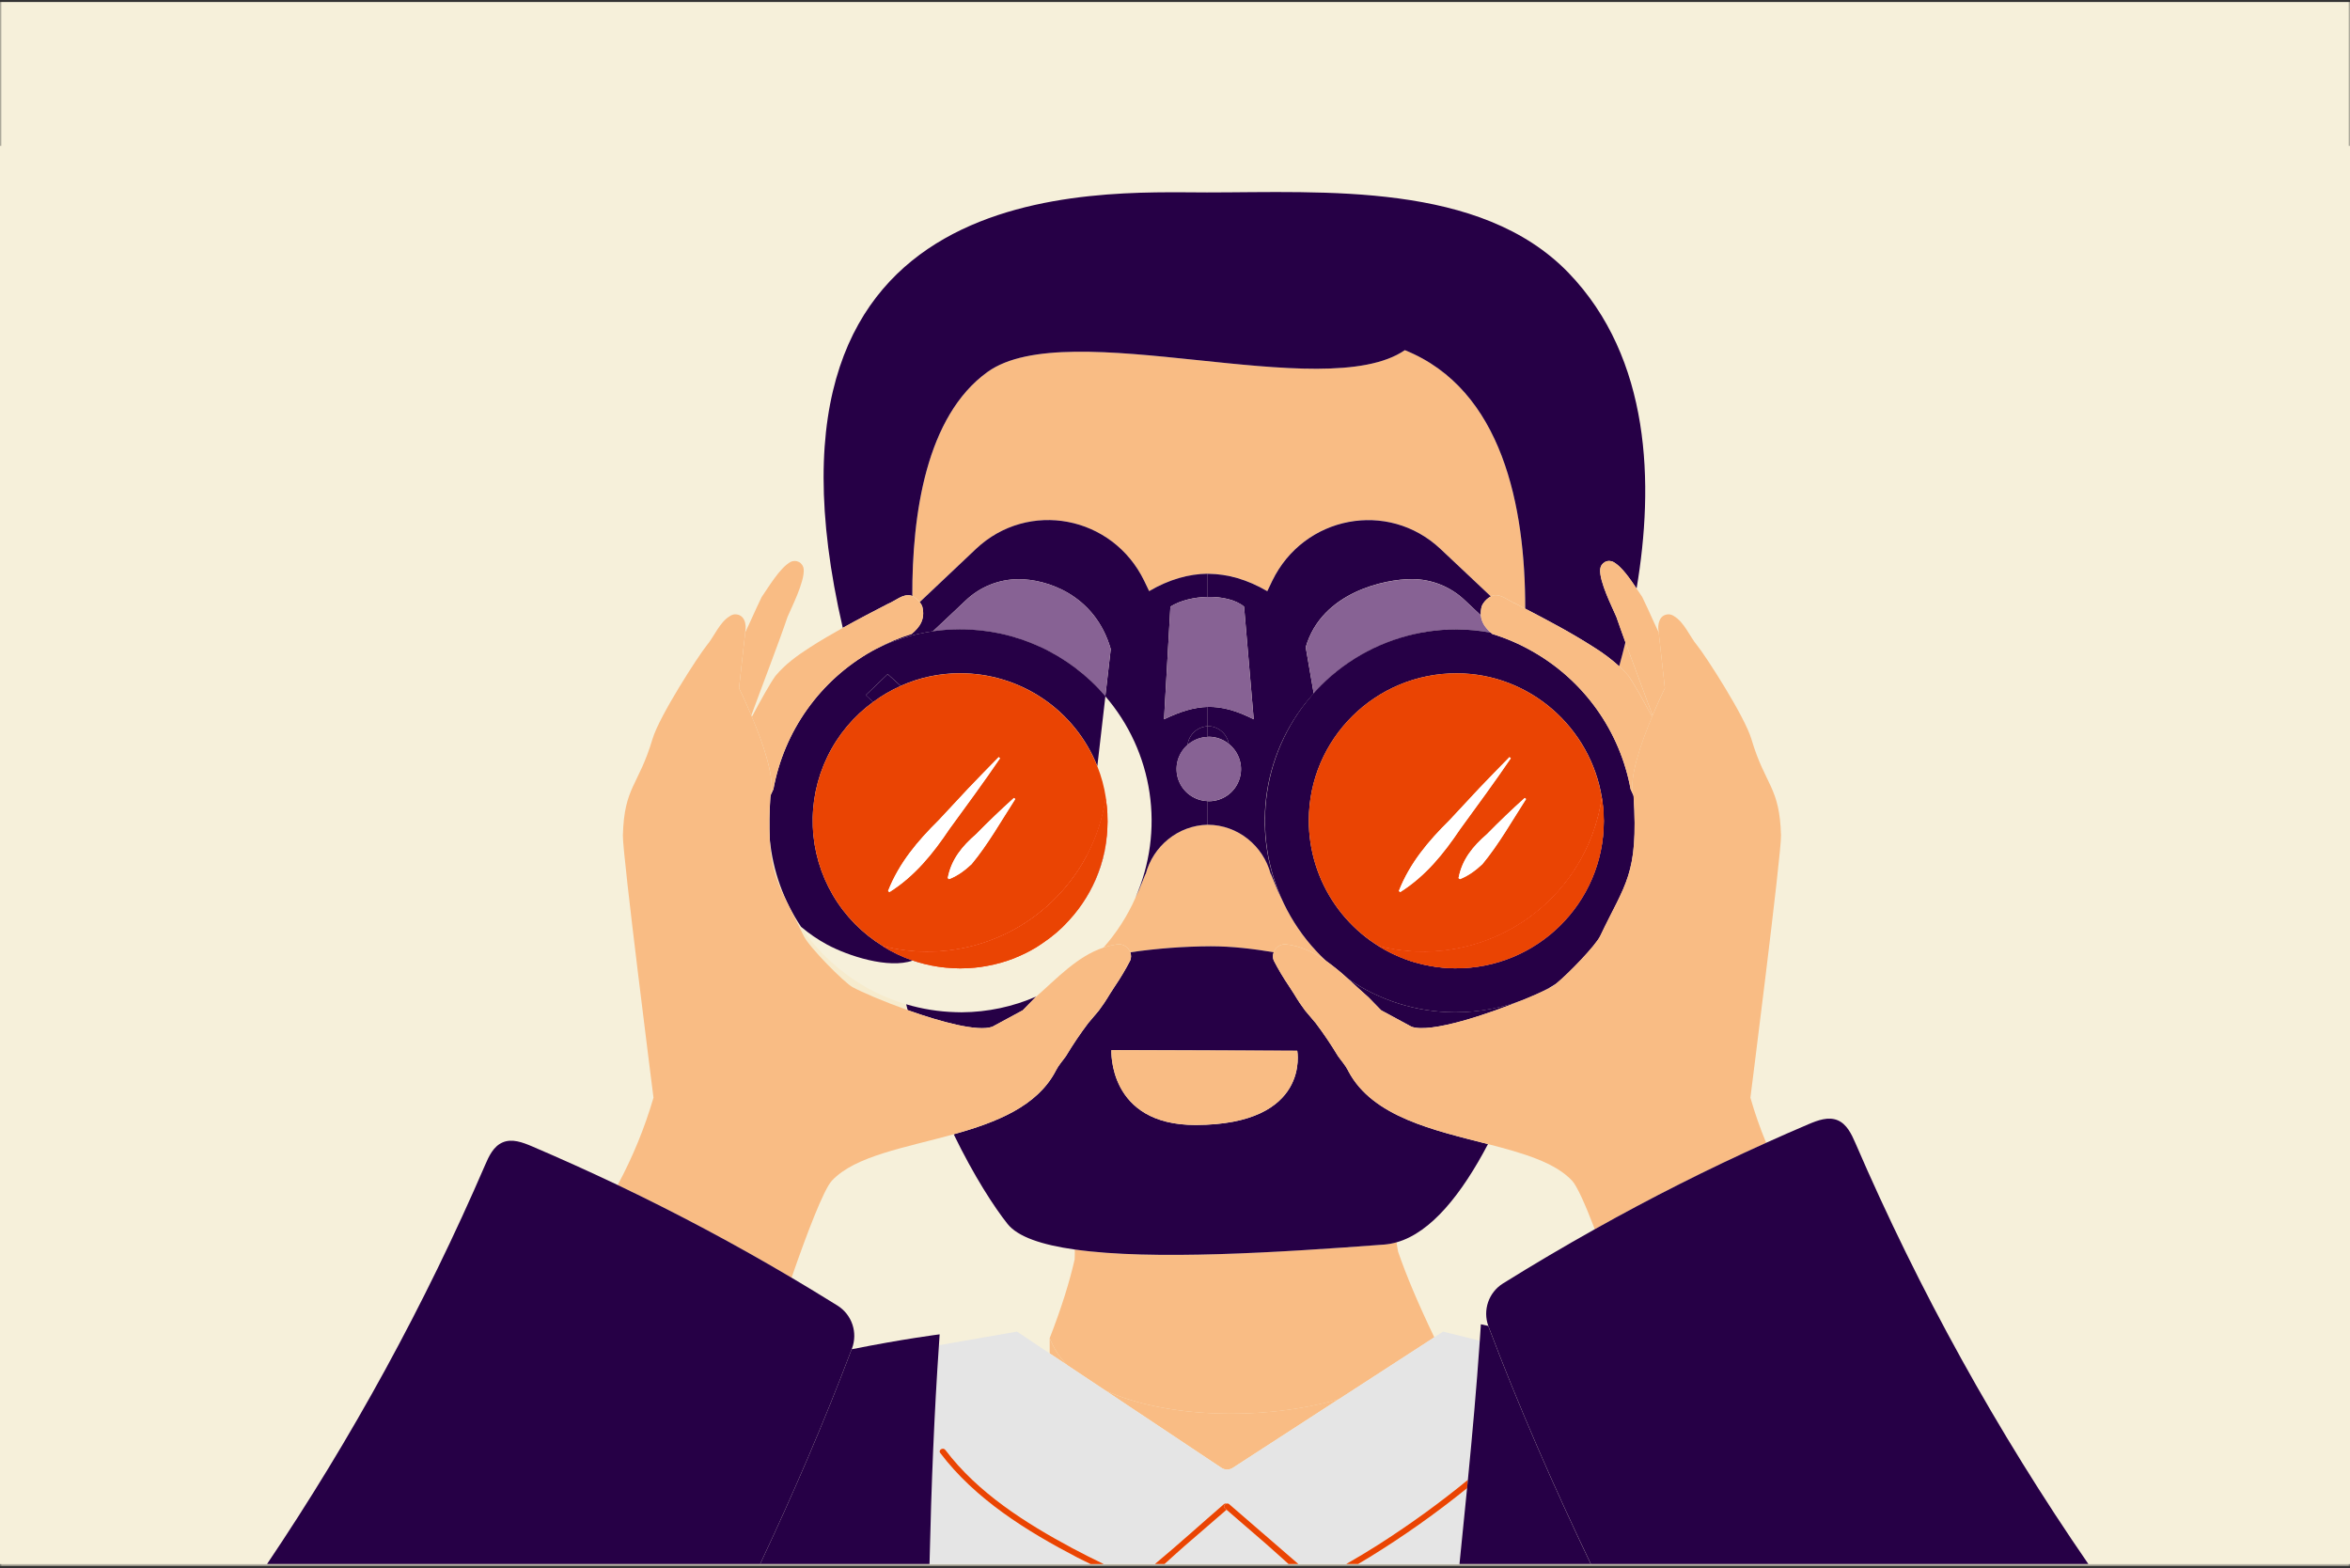 <svg width="580" height="387" viewBox="0 0 580 387" fill="none" xmlns="http://www.w3.org/2000/svg">
<rect x="0" y="0" width="580" height="387" fill="#333333" stroke="none"/>
<g clip-path="url(#clip0_1020_3)">
<mask id="mask0_1020_3" style="mask-type:luminance" maskUnits="userSpaceOnUse" x="0" y="0" width="580" height="387">
<path d="M580 0H0V386.5H580V0Z" fill="white"/>
</mask>
<g mask="url(#mask0_1020_3)">
<path d="M580 0.5H0V386.5H580V0.5Z" fill="#F6F0DA"/>
</g>
<path d="M601.206 36H-21V385.991H601.206V36Z" fill="#F6F0DA"/>
<path d="M197.687 228.747C193.387 222.336 190.74 214.96 189.984 207.277C190.545 217.353 193.565 220.888 198.378 231.009C199.642 233.672 208.333 242.49 210.446 243.647C212.743 244.885 218.116 247.212 224.024 249.305C223.898 248.826 223.775 248.333 223.652 247.86C213.037 244.704 203.855 237.945 197.687 228.747Z" fill="#F6EBCD"/>
<path d="M382.39 243.875C382.542 243.797 382.714 243.706 382.863 243.635C383.299 243.371 383.712 243.071 384.097 242.737C383.543 243.081 382.996 243.431 382.429 243.748L382.39 243.875Z" fill="#F6EBCD"/>
<path d="M190.199 196.253C190.218 196.269 190.218 196.285 190.183 196.304C190.182 196.388 190.165 196.471 190.131 196.547C190.131 196.68 190.131 196.794 190.111 196.927C190.137 196.697 190.173 196.466 190.205 196.236C190.205 196.243 190.202 196.246 190.199 196.253Z" fill="#F6EBCD"/>
<path d="M401.904 166.78C403.2 168.581 405.469 172.613 407.737 176.9C407.771 176.788 407.817 176.679 407.873 176.576C406.032 171.534 403.336 164.489 401.165 158.532C400.666 160.567 400.154 162.531 399.629 164.437C400.435 165.17 401.195 165.952 401.904 166.78Z" fill="#F9BC84"/>
<path d="M259.075 330.226V334.014L263.473 336.931C261.533 335.045 260.031 332.756 259.075 330.226Z" fill="#F9BC84"/>
<path d="M272.842 343.182L301.479 362.256C301.893 362.526 302.376 362.67 302.87 362.67C303.364 362.67 303.847 362.526 304.26 362.256L330.402 345.311C311.989 350.629 288.024 350.075 272.842 343.182Z" fill="#F9BC84"/>
<path d="M345.07 308.928C344.914 308.173 344.791 307.392 344.684 306.598C343.703 306.88 342.697 307.065 341.68 307.152C315.47 309.096 284.411 311.089 265.275 308.377C265.275 309.21 265.275 310.023 265.236 310.794C263.985 316.336 262.015 322.675 259.079 330.238C260.034 332.773 261.535 335.067 263.477 336.956L272.845 343.194C288.028 350.087 311.992 350.648 330.406 345.34L354.001 330.05C349.957 321.612 347.066 314.738 345.07 308.928Z" fill="#F9BC84"/>
<path d="M314.352 235.012C314.573 234.425 314.969 233.921 315.486 233.568C316.003 233.214 316.617 233.028 317.243 233.035C321.018 233.443 324.295 235.044 327.309 237.16C322.588 232.771 318.81 227.468 316.203 221.573H316.18C315.594 220.374 315.052 219.152 314.582 217.904C314.297 217.224 314.019 216.54 313.688 215.694C313.688 215.717 313.665 215.717 313.639 215.717C311.789 208.736 305.538 203.603 298.149 203.545H298.078C290.751 203.704 284.593 208.811 282.772 215.727C282.772 215.727 282.724 215.727 282.724 215.71C282.399 216.556 282.108 217.237 281.826 217.917C281.362 219.162 280.815 220.39 280.235 221.582C278.255 226.062 275.594 230.207 272.344 233.871C273.553 233.459 274.802 233.178 276.071 233.032C276.699 233.024 277.314 233.211 277.832 233.567C278.35 233.922 278.745 234.429 278.964 235.018C285.533 234.064 292.16 233.569 298.797 233.534C304.105 233.537 309.333 234.172 314.352 235.012Z" fill="#F9BC84"/>
<path d="M282.389 143.333C282.803 144.179 283.202 145.041 283.617 145.887C288.591 142.97 293.468 141.642 298.06 141.59H298.346C302.941 141.642 307.802 142.957 312.779 145.884C313.204 145.038 313.603 144.166 314.004 143.32C321.782 127.282 342.574 123.264 355.53 135.465C359.672 139.373 363.813 143.284 367.955 147.196C368.138 147.093 368.33 147.006 368.528 146.937C370.554 146.554 372.168 148.201 374.177 149.034L376.445 150.207C376.474 125.053 370.829 96.104 346.738 86.411C326.727 100.1 263.709 77.399 243.731 91.794C228.607 102.689 225.113 126.812 225.172 147.109C225.888 147.455 226.513 147.964 226.996 148.596C231.604 144.21 236.231 139.841 240.876 135.488C253.829 123.264 274.611 127.295 282.389 143.333Z" fill="#F9BC84"/>
<path d="M224.783 146.943C224.913 146.994 225.041 147.051 225.165 147.115C225.107 126.819 228.6 102.695 243.724 91.8C263.703 77.405 326.721 100.106 346.732 86.418C370.823 96.111 376.468 125.059 376.439 150.213C382.116 153.159 387.804 156.16 393.478 159.799C395.664 161.158 397.724 162.709 399.635 164.433C400.16 162.528 400.672 160.564 401.171 158.529C400.313 156.189 399.551 154.021 398.929 152.229C398.054 150.122 394.658 143.534 394.949 140.456C394.984 140.085 395.111 139.729 395.319 139.42C395.527 139.111 395.81 138.859 396.14 138.688C396.471 138.517 396.839 138.431 397.212 138.439C397.584 138.448 397.948 138.549 398.271 138.735C400.241 139.837 402.312 142.825 403.923 145.245C408.268 119.472 407.487 88.43 387.1 67.308C365.369 44.821 326.721 47.491 297.879 47.491C271.011 47.491 181.912 42.082 208.002 154.948C211.71 152.883 215.417 150.955 219.121 149.04C221.143 148.207 222.754 146.561 224.783 146.943Z" fill="#260046"/>
<path d="M265.276 308.377C284.412 311.089 315.47 309.112 341.68 307.152C342.698 307.065 343.704 306.88 344.685 306.598C353.243 304.206 360.83 294.568 367.246 282.361C353.888 278.929 338.78 275.653 332.817 264.411C332.779 264.316 332.734 264.223 332.681 264.135C332.033 262.872 331.061 261.812 330.238 260.652C328.551 257.843 326.717 255.124 324.745 252.508C324.745 252.492 322.136 249.423 322.136 249.423C319.916 246.409 320.224 246.506 318.144 243.379C316.762 241.34 315.501 239.222 314.365 237.037C314.112 236.386 314.112 235.663 314.365 235.012C309.345 234.172 304.118 233.537 298.81 233.537C292.173 233.572 285.546 234.068 278.977 235.021C279.222 235.672 279.215 236.391 278.958 237.037C277.824 239.223 276.564 241.341 275.182 243.379C273.102 246.496 273.41 246.409 271.19 249.423C271.19 249.423 268.581 252.492 268.581 252.508C266.607 255.123 264.774 257.842 263.088 260.652C262.271 261.812 261.286 262.872 260.645 264.135C260.592 264.224 260.546 264.316 260.505 264.411C255.907 273.083 245.864 277.014 235.384 279.934C240.371 290.229 245.43 297.99 248.67 302.058C251.195 305.246 257.174 307.243 265.276 308.377ZM295.135 277.646C273.38 277.704 274.301 259.174 274.301 259.174L320.176 259.336C320.176 259.336 323.591 277.568 295.135 277.646Z" fill="#260046"/>
<path d="M379.219 245.362C380.515 244.795 381.568 244.292 382.378 243.874L382.417 243.748C381.387 244.331 380.314 244.856 379.219 245.362Z" fill="#260046"/>
<path d="M237.408 249.828H237.162C236.695 249.828 236.232 249.828 235.784 249.796C231.673 249.678 227.594 249.024 223.651 247.852C223.775 248.338 223.898 248.824 224.024 249.297C232.152 252.194 241.303 254.683 244.913 253.4L252.419 249.342L252.921 248.84C253.786 247.955 254.655 247.054 255.513 246.173L255.802 245.917C250 248.458 243.741 249.789 237.408 249.828Z" fill="#260046"/>
<path d="M359.244 249.821H358.988C349.573 249.776 340.393 246.881 332.654 241.519C334.398 243.087 336.093 244.691 337.791 246.169C338.656 247.05 339.521 247.951 340.383 248.836L340.886 249.338L348.388 253.396C353.113 255.077 367.32 250.301 376.309 246.59C370.869 248.712 365.083 249.807 359.244 249.821Z" fill="#260046"/>
<path d="M274.3 259.161C274.3 259.161 273.379 277.704 295.134 277.633C323.59 277.555 320.174 259.31 320.174 259.31L274.3 259.161Z" fill="#F9BC84"/>
<path d="M338.135 384.231C337.163 384.83 336.171 385.407 335.189 385.99H360.214C360.862 379.7 361.481 373.482 362.09 367.272C354.475 373.431 346.474 379.095 338.135 384.231Z" fill="#E5E5E5"/>
<path d="M302.717 372.603L292.286 381.625C290.665 383.031 289.045 384.541 287.425 385.99H318.01C316.131 384.337 314.293 382.616 312.426 381.002L302.717 372.603Z" fill="#E5E5E5"/>
<path d="M362.287 365.224C363.392 353.911 364.413 342.592 365.223 330.873L356.15 328.634L353.988 330.037L330.393 345.327L304.25 362.272C303.837 362.542 303.354 362.686 302.86 362.686C302.366 362.686 301.883 362.542 301.47 362.272L272.842 343.181L263.473 336.943L259.076 334.027L251 328.631L231.728 331.988C230.61 348.191 229.871 365.691 229.404 385.987H269.17C268.078 385.443 266.96 384.944 265.878 384.367C253.401 377.886 240.656 369.959 232.058 358.578C231.488 357.823 232.762 357.09 233.329 357.836C241.307 368.4 253.068 375.85 264.585 382.024C267.177 383.404 269.77 384.71 272.405 385.977H285.043C290.805 381.185 296.385 376.129 302.037 371.232C302.246 371.132 302.475 371.08 302.706 371.08C302.938 371.08 303.167 371.132 303.375 371.232C309.06 376.15 314.743 381.065 320.425 385.977H332.246C334.917 384.465 337.55 382.881 340.147 381.223C347.835 376.329 355.227 370.987 362.287 365.224Z" fill="#E5E5E5"/>
<path d="M302.717 372.603L302.344 372.279C301.842 371.845 302.208 371.216 302.717 371.087C302.601 371.052 302.479 371.048 302.361 371.075C302.244 371.102 302.135 371.158 302.046 371.239C296.381 376.135 290.814 381.191 285.052 385.984H287.424C289.044 384.532 290.665 383.025 292.285 381.619L302.717 372.603Z" fill="#EA4403"/>
<path d="M233.329 357.848C232.762 357.103 231.488 357.848 232.059 358.59C240.656 369.971 253.402 377.885 265.878 384.379C266.961 384.946 268.079 385.445 269.171 385.999H272.411C269.78 384.732 267.168 383.426 264.592 382.046C253.068 375.863 241.308 368.412 233.329 357.848Z" fill="#EA4403"/>
<path d="M362.089 367.273C362.157 366.589 362.222 365.908 362.287 365.225C355.231 370.991 347.841 376.338 340.157 381.237C337.564 382.887 334.93 384.472 332.256 385.991H335.189C336.161 385.407 337.162 384.831 338.134 384.231C346.473 379.095 354.475 373.431 362.089 367.273Z" fill="#EA4403"/>
<path d="M302.717 371.083C302.208 371.213 301.842 371.842 302.344 372.276L302.717 372.6L312.439 381C314.305 382.62 316.143 384.334 318.022 385.987H320.446C314.756 381.081 309.073 376.166 303.397 371.242C303.308 371.159 303.198 371.1 303.078 371.072C302.959 371.044 302.834 371.048 302.717 371.083Z" fill="#EA4403"/>
<path d="M367.355 327.361C367.355 327.318 367.336 327.273 367.32 327.231C366.156 326.972 365.492 326.829 365.492 326.829C365.403 328.184 365.314 329.532 365.223 330.873C364.413 342.592 363.392 353.911 362.287 365.224C362.222 365.908 362.157 366.589 362.089 367.272C361.48 373.482 360.845 379.7 360.213 385.99H392.619C383.432 366.79 374.896 347.291 367.355 327.361Z" fill="#260046"/>
<path d="M231.912 329.311C231.912 329.311 223.017 330.425 210.2 332.992C203.391 350.991 195.799 368.61 187.609 385.99H229.414C229.88 365.687 230.619 348.21 231.737 331.991C231.794 331.094 231.852 330.201 231.912 329.311Z" fill="#260046"/>
<path d="M223.18 157.378C225.49 156.667 227.853 156.14 230.247 155.803C231.22 154.909 232.153 154.011 233.115 153.117L238.271 148.256C241.822 144.828 246.571 142.921 251.506 142.941C258.059 142.941 270.198 146.555 274.145 160.191L272.804 171.832C278.619 178.574 282.402 186.827 283.714 195.633C285.027 204.44 283.814 213.437 280.218 221.582C280.798 220.39 281.346 219.161 281.809 217.917C282.091 217.236 282.373 216.556 282.707 215.71C282.707 215.726 282.74 215.726 282.756 215.726C284.593 208.811 290.75 203.704 298.065 203.541H298.136H298.061V197.708C296.474 197.661 294.937 197.137 293.652 196.203C292.367 195.27 291.393 193.971 290.856 192.476C290.32 190.981 290.247 189.359 290.646 187.822C291.045 186.285 291.898 184.903 293.093 183.858C293.243 182.625 293.824 181.485 294.733 180.64C295.642 179.794 296.821 179.297 298.061 179.237V174.46C294.723 174.544 291.353 175.568 287.293 177.519L288.868 149.711C291.298 148.185 294.727 147.381 298.061 147.316V141.59C293.469 141.642 288.592 142.967 283.618 145.887C283.203 145.041 282.804 144.179 282.39 143.333C274.612 127.295 253.83 123.264 240.877 135.472C236.243 139.838 231.614 144.215 226.991 148.603C227.075 148.713 227.169 148.82 227.243 148.927C227.413 149.178 227.548 149.452 227.642 149.74C228.371 152.77 227.088 154.695 225.007 156.445C221.926 157.389 218.948 158.642 216.118 160.185C218.39 159.055 220.752 158.117 223.18 157.378Z" fill="#260046"/>
<path d="M251.505 142.942C246.568 142.924 241.819 144.834 238.27 148.266L233.114 153.127C232.142 154.021 231.205 154.919 230.246 155.813C232.405 155.502 234.582 155.342 236.763 155.334H236.928C243.745 155.328 250.482 156.8 256.676 159.649C262.869 162.498 268.371 166.655 272.802 171.835L274.144 160.195C270.197 146.548 258.057 142.942 251.505 142.942Z" fill="#876294"/>
<path d="M204.107 233.108C209.331 235.928 219.316 239.178 225.285 237.055C222.667 236.168 220.165 234.971 217.831 233.491C217.863 233.504 217.897 233.51 217.932 233.507C212.84 230.396 208.595 226.076 205.573 220.931C202.551 215.786 200.845 209.974 200.608 204.012C200.37 198.05 201.607 192.121 204.21 186.751C206.812 181.382 210.7 176.738 215.527 173.231L213.67 171.555C215.476 169.814 217.284 168.086 219.092 166.37L222.31 169.271C226.87 167.228 231.809 166.166 236.805 166.153C244.123 166.114 251.283 168.28 257.352 172.368C263.422 176.456 268.119 182.278 270.832 189.074L272.822 171.808C268.39 166.628 262.888 162.471 256.695 159.622C250.502 156.773 243.765 155.301 236.948 155.307H236.783C234.602 155.315 232.424 155.475 230.266 155.786C225.351 156.484 220.581 157.967 216.136 160.177C215.793 160.365 215.44 160.54 215.099 160.735C208.822 164.292 203.402 169.182 199.22 175.061C195.038 180.94 192.196 187.665 190.895 194.762C190.671 195.277 190.448 195.757 190.224 196.22C190.192 196.45 190.156 196.68 190.13 196.91C189.892 200.355 189.85 203.811 190.004 207.261C190.76 214.943 193.406 222.319 197.707 228.73C199.685 230.405 201.83 231.872 204.107 233.108Z" fill="#260046"/>
<path d="M222.301 169.287L219.083 166.387C217.274 168.093 215.467 169.822 213.661 171.572L215.518 173.247C217.626 171.681 219.901 170.353 222.301 169.287Z" fill="#260046"/>
<path d="M243.53 238.385C242.584 238.567 241.638 238.709 240.662 238.8C241.619 238.716 242.571 238.583 243.514 238.401C245.883 237.991 248.201 237.329 250.429 236.428C248.198 237.3 245.887 237.956 243.53 238.385Z" fill="#FF3200"/>
<path d="M236.796 166.17C229.134 166.212 221.683 168.685 215.518 173.235C210.69 176.742 206.803 181.386 204.2 186.756C201.598 192.125 200.36 198.054 200.598 204.016C200.836 209.979 202.542 215.79 205.564 220.935C208.586 226.08 212.831 230.4 217.922 233.511C221.391 234.389 224.951 234.85 228.529 234.885H228.678C235.577 234.922 242.389 233.353 248.576 230.301C254.763 227.25 260.155 222.8 264.325 217.305C265.811 215.369 267.126 213.309 268.256 211.147C268.312 211.071 268.356 210.987 268.389 210.898C270.689 206.513 272.223 201.767 272.926 196.866V196.834C272.528 194.179 271.821 191.579 270.82 189.088C268.106 182.293 263.409 176.473 257.34 172.385C251.272 168.297 244.113 166.132 236.796 166.17ZM219.51 220.169L219.186 219.897C221.902 212.965 226.517 207.541 231.685 202.427L239.006 194.575C241.505 192.005 243.954 189.39 246.492 186.859L246.816 187.134C243.336 192.271 238.04 199.53 234.317 204.605C230.266 210.645 225.807 216.196 219.51 220.169ZM239.813 213.264C238.231 214.728 236.517 216.086 234.245 216.981L233.921 216.708C234.813 212.039 237.544 208.808 240.937 205.868C243.945 202.792 247.053 199.815 250.261 196.937L250.585 197.209C247.101 202.602 243.883 208.338 239.813 213.264Z" fill="#EA4403"/>
<path d="M298.061 179.236C296.82 179.297 295.641 179.794 294.732 180.641C293.823 181.487 293.242 182.628 293.093 183.861C294.465 182.637 296.223 181.933 298.061 181.871V179.236Z" fill="#260046"/>
<path d="M324.235 171.135L322.262 159.724C326.222 146.091 341.868 142.912 348.424 142.912C353.361 142.905 358.108 144.82 361.658 148.253L365.489 151.859C365.432 151.147 365.493 150.429 365.67 149.737C365.762 149.448 365.895 149.174 366.066 148.923C366.54 148.196 367.19 147.6 367.955 147.19C363.824 143.277 359.683 139.376 355.53 135.488C342.568 123.287 321.785 127.305 314.005 143.343C313.603 144.189 313.204 145.06 312.78 145.906C307.802 142.99 302.941 141.664 298.346 141.612H298.174H298.061V147.316C301.596 147.251 305.025 148.019 307.047 149.711L309.426 177.519C305.141 175.354 301.619 174.372 298.061 174.46V179.21C299.31 179.207 300.521 179.648 301.477 180.453C302.433 181.258 303.072 182.376 303.281 183.608C304.575 184.629 305.519 186.028 305.979 187.611C306.44 189.194 306.395 190.881 305.851 192.437C305.307 193.993 304.291 195.34 302.944 196.291C301.597 197.242 299.988 197.749 298.339 197.741C298.245 197.741 298.155 197.715 298.061 197.711V203.545H298.135C305.533 203.603 311.775 208.73 313.625 215.716C313.651 215.716 313.674 215.716 313.674 215.694C313.998 216.54 314.283 217.223 314.568 217.904C315.038 219.152 315.58 220.373 316.166 221.572H316.189C312.507 213.288 311.308 204.113 312.736 195.161C314.165 186.208 318.159 177.863 324.235 171.135Z" fill="#260046"/>
<path d="M348.433 142.941C341.877 142.941 326.232 146.121 322.271 159.754L324.245 171.164C328.67 166.191 334.096 162.21 340.168 159.482C346.24 156.755 352.821 155.342 359.477 155.337H359.652C362.437 155.362 365.215 155.633 367.952 156.147C366.6 154.935 365.648 153.616 365.499 151.889L361.668 148.282C358.118 144.85 353.371 142.934 348.433 142.941Z" fill="#876294"/>
<path d="M378.248 160.765C375.11 158.964 371.779 157.523 368.318 156.468C368.192 156.361 368.079 156.251 367.959 156.144C365.221 155.63 362.444 155.359 359.659 155.334H359.484C349.989 155.323 340.711 158.174 332.861 163.517C325.012 168.859 318.955 176.444 315.482 185.281C312.009 194.119 311.282 203.798 313.394 213.055C315.507 222.312 320.361 230.718 327.324 237.174C329.193 238.517 330.979 239.972 332.671 241.532C340.409 246.895 349.59 249.789 359.005 249.835H359.261C365.101 249.826 370.889 248.734 376.332 246.617C377.392 246.183 378.355 245.768 379.249 245.376C380.335 244.87 381.407 244.345 382.448 243.755C383.015 243.431 383.562 243.088 384.117 242.744C387.279 240.152 393.861 233.311 394.953 231.016C401.159 217.947 404.406 215.918 403.201 196.555C403.167 196.479 403.149 196.396 403.149 196.312C403.113 196.293 403.113 196.276 403.129 196.26C402.906 195.79 402.679 195.307 402.455 194.786C401.152 187.69 398.309 180.967 394.127 175.089C389.944 169.212 384.524 164.322 378.248 160.765ZM359.261 238.988H359.154H359.063C358.914 238.988 358.771 238.966 358.622 238.962C357.757 238.962 356.905 238.898 356.056 238.82C355.576 238.774 355.083 238.723 354.623 238.661C354.163 238.599 353.625 238.509 353.129 238.421C351.874 238.204 350.631 237.919 349.406 237.569L349.221 237.517C348.46 237.297 347.717 237.044 346.975 236.775L346.778 236.7C339.792 234.096 333.771 229.415 329.526 223.286C325.28 217.158 323.013 209.876 323.03 202.421C323.079 182.329 339.467 166.099 359.62 166.171C377.613 166.239 392.623 179.649 395.362 196.934C395.362 196.902 395.362 196.873 395.362 196.84C395.423 197.19 395.446 197.547 395.491 197.9C395.556 198.38 395.624 198.856 395.669 199.339C395.754 200.292 395.801 201.252 395.812 202.22C395.812 202.353 395.835 202.479 395.835 202.612C395.835 202.612 395.835 202.648 395.835 202.667C395.835 202.686 395.835 202.716 395.835 202.742C395.786 222.821 379.398 239.069 359.244 238.975L359.261 238.988Z" fill="#260046"/>
<path d="M395.491 197.896C395.559 198.375 395.624 198.852 395.669 199.334C395.624 198.852 395.556 198.375 395.491 197.896Z" fill="#FF3200"/>
<path d="M395.834 202.608C395.834 202.475 395.815 202.349 395.812 202.216C395.812 202.365 395.812 202.511 395.812 202.663C395.828 202.644 395.834 202.624 395.834 202.608Z" fill="#FF3200"/>
<path d="M351.133 234.881C361.836 234.937 372.201 231.13 380.323 224.158C388.445 217.186 393.779 207.518 395.345 196.93C392.607 179.644 377.596 166.234 359.604 166.166C339.45 166.095 323.062 182.327 323.014 202.416C322.997 209.872 325.264 217.153 329.509 223.282C333.755 229.41 339.775 234.092 346.761 236.696C344.499 235.848 342.328 234.776 340.28 233.494C343.827 234.399 347.472 234.865 351.133 234.881ZM345.575 220.169L345.251 219.896C347.967 212.965 352.581 207.54 357.75 202.426L365.068 194.574C367.566 192.004 370.016 189.389 372.554 186.858L372.878 187.133C369.4 192.27 364.105 199.529 360.382 204.604C356.328 210.644 351.869 216.195 345.575 220.169ZM365.878 213.263C364.293 214.727 362.579 216.085 360.31 216.98L359.986 216.707C360.878 212.038 363.609 208.807 367.002 205.868C370.01 202.791 373.116 199.814 376.323 196.936L376.647 197.208C373.163 202.601 369.945 208.337 365.878 213.263Z" fill="#EA4403"/>
<path d="M346.959 236.771C347.701 237.04 348.443 237.293 349.205 237.514C348.433 237.293 347.698 237.044 346.959 236.771Z" fill="#FF3200"/>
<path d="M356.039 238.806C355.559 238.761 355.067 238.709 354.606 238.647C355.083 238.709 355.562 238.761 356.039 238.806Z" fill="#FF3200"/>
<path d="M359.046 238.975H359.137C358.959 238.975 358.784 238.959 358.605 238.955C358.755 238.952 358.897 238.975 359.046 238.975Z" fill="#FF3200"/>
<path d="M298.339 181.829C300.14 181.835 301.884 182.458 303.281 183.595C303.072 182.363 302.433 181.245 301.477 180.44C300.521 179.634 299.31 179.194 298.061 179.197V181.858C298.155 181.868 298.245 181.829 298.339 181.829Z" fill="#260046"/>
<path d="M309.426 177.519L307.047 149.711C305.025 148.02 301.596 147.251 298.061 147.316C294.726 147.381 291.297 148.185 288.867 149.711L287.292 177.519C291.353 175.575 294.723 174.544 298.061 174.46C301.619 174.376 305.142 175.348 309.426 177.519Z" fill="#876294"/>
<path d="M306.305 189.791C306.285 187.685 305.439 185.671 303.95 184.182C302.46 182.694 300.446 181.849 298.34 181.829C298.246 181.829 298.155 181.855 298.061 181.858C296 181.917 294.043 182.778 292.605 184.256C291.168 185.735 290.364 187.716 290.364 189.778C290.364 191.841 291.168 193.822 292.605 195.3C294.043 196.779 296 197.64 298.061 197.699C298.155 197.699 298.246 197.728 298.34 197.728C300.448 197.731 302.472 196.897 303.966 195.409C305.459 193.921 306.301 191.9 306.305 189.791Z" fill="#876294"/>
<path d="M395.36 196.836C395.36 196.868 395.36 196.898 395.36 196.93C395.412 197.254 395.467 197.578 395.506 197.902C395.445 197.542 395.422 197.186 395.36 196.836Z" fill="#260046"/>
<g style="mix-blend-mode:multiply">
<path d="M395.36 196.836C395.36 196.868 395.36 196.898 395.36 196.93C395.412 197.254 395.467 197.578 395.506 197.902C395.445 197.542 395.422 197.186 395.36 196.836Z" fill="#FF3200"/>
</g>
<path d="M395.834 202.738C395.834 202.712 395.834 202.689 395.834 202.663C395.786 222.755 379.349 239.026 359.144 238.958H359.25C379.398 239.069 395.786 222.82 395.834 202.738Z" fill="#260046"/>
<g style="mix-blend-mode:multiply">
<path d="M395.834 202.738C395.834 202.712 395.834 202.689 395.834 202.663C395.786 222.755 379.349 239.026 359.144 238.958H359.25C379.398 239.069 395.786 222.82 395.834 202.738Z" fill="#FF3200"/>
</g>
<path d="M395.669 199.329C395.753 200.282 395.801 201.242 395.812 202.21C395.803 201.246 395.755 200.286 395.669 199.329Z" fill="#260046"/>
<g style="mix-blend-mode:multiply">
<path d="M395.669 199.329C395.753 200.282 395.801 201.242 395.812 202.21C395.803 201.246 395.755 200.286 395.669 199.329Z" fill="#FF3200"/>
</g>
<path d="M358.607 238.949C357.741 238.949 356.889 238.881 356.04 238.807C356.889 238.884 357.741 238.933 358.607 238.949Z" fill="#260046"/>
<g style="mix-blend-mode:multiply">
<path d="M358.607 238.949C357.741 238.949 356.889 238.881 356.04 238.807C356.889 238.884 357.741 238.933 358.607 238.949Z" fill="#FF3200"/>
</g>
<path d="M354.606 238.648C354.104 238.583 353.608 238.496 353.112 238.408C353.618 238.496 354.104 238.58 354.606 238.648Z" fill="#260046"/>
<g style="mix-blend-mode:multiply">
<path d="M354.606 238.648C354.104 238.583 353.608 238.496 353.112 238.408C353.618 238.496 354.104 238.58 354.606 238.648Z" fill="#FF3200"/>
</g>
<path d="M395.828 202.663C395.828 202.511 395.828 202.365 395.828 202.216C395.828 201.248 395.781 200.288 395.686 199.335C395.64 198.852 395.575 198.363 395.507 197.896C395.469 197.572 395.413 197.248 395.362 196.924C394.44 203.087 392.236 208.989 388.89 214.247C385.545 219.505 381.134 224.002 375.942 227.449C370.749 230.895 364.891 233.213 358.747 234.253C352.602 235.294 346.308 235.033 340.271 233.488C342.318 234.77 344.49 235.842 346.752 236.69L346.949 236.764C347.688 237.037 348.437 237.286 349.195 237.507L349.38 237.558C350.605 237.906 351.848 238.187 353.103 238.401C353.599 238.488 354.095 238.576 354.597 238.641C355.1 238.706 355.55 238.754 356.03 238.8C356.879 238.874 357.731 238.926 358.596 238.942C358.775 238.942 358.95 238.962 359.128 238.962C379.343 239.026 395.78 222.765 395.828 202.663Z" fill="#FF3200"/>
<g style="mix-blend-mode:multiply">
<path d="M395.828 202.663C395.828 202.511 395.828 202.365 395.828 202.216C395.828 201.248 395.781 200.288 395.686 199.335C395.64 198.852 395.575 198.363 395.507 197.896C395.469 197.572 395.413 197.248 395.362 196.924C394.44 203.087 392.236 208.989 388.89 214.247C385.545 219.505 381.134 224.002 375.942 227.449C370.749 230.895 364.891 233.213 358.747 234.253C352.602 235.294 346.308 235.033 340.271 233.488C342.318 234.77 344.49 235.842 346.752 236.69L346.949 236.764C347.688 237.037 348.437 237.286 349.195 237.507L349.38 237.558C350.605 237.906 351.848 238.187 353.103 238.401C353.599 238.488 354.095 238.576 354.597 238.641C355.1 238.706 355.55 238.754 356.03 238.8C356.879 238.874 357.731 238.926 358.596 238.942C358.775 238.942 358.95 238.962 359.128 238.962C379.343 239.026 395.78 222.765 395.828 202.663Z" fill="#EA4403"/>
</g>
<path d="M265.148 225.63C268.036 222.139 270.236 218.131 271.63 213.821C272.434 211.355 272.962 208.807 273.205 206.225C272.939 208.797 272.395 211.333 271.584 213.788C270.197 218.103 268.014 222.119 265.148 225.63Z" fill="#260046"/>
<g style="mix-blend-mode:multiply">
<path d="M265.148 225.63C268.036 222.139 270.236 218.131 271.63 213.821C272.434 211.355 272.962 208.807 273.205 206.225C272.939 208.797 272.395 211.333 271.584 213.788C270.197 218.103 268.014 222.119 265.148 225.63Z" fill="#FF3200"/>
</g>
<path d="M217.923 233.507C217.888 233.51 217.854 233.504 217.822 233.491C220.156 234.972 222.658 236.169 225.276 237.056C227.25 237.727 229.278 238.224 231.339 238.54C229.304 238.209 227.302 237.704 225.354 237.03C222.744 236.159 220.249 234.976 217.923 233.507Z" fill="#260046"/>
<g style="mix-blend-mode:multiply">
<path d="M217.923 233.507C217.888 233.51 217.854 233.504 217.822 233.491C220.156 234.972 222.658 236.169 225.276 237.056C227.25 237.727 229.278 238.224 231.339 238.54C229.304 238.209 227.302 237.704 225.354 237.03C222.744 236.159 220.249 234.976 217.923 233.507Z" fill="#FF3200"/>
</g>
<path d="M268.26 211.151C267.129 213.313 265.814 215.373 264.329 217.308C260.159 222.804 254.767 227.253 248.58 230.305C242.392 233.356 235.58 234.926 228.681 234.889H228.529C224.949 234.853 221.386 234.391 217.916 233.511C220.243 234.978 222.738 236.158 225.347 237.028C227.297 237.703 229.302 238.209 231.339 238.541C232.036 238.654 232.748 238.739 233.445 238.807C234.061 238.855 234.673 238.904 235.302 238.939C235.801 238.972 236.297 238.988 236.796 238.988H237.178C238.355 238.988 239.515 238.92 240.662 238.807C241.634 238.706 242.584 238.573 243.53 238.392C245.887 237.967 248.198 237.316 250.43 236.447V236.431C251.309 236.081 252.173 235.699 253.022 235.284C253.453 235.07 253.868 234.853 254.283 234.636C255.292 234.102 256.267 233.503 257.199 232.844C258.396 232.051 259.544 231.185 260.634 230.251C260.958 229.986 261.247 229.72 261.545 229.438C261.927 229.114 262.29 228.757 262.64 228.391C262.874 228.177 263.087 227.944 263.288 227.711C263.489 227.477 263.752 227.215 263.985 226.965C264.381 226.534 264.763 226.103 265.113 225.669C267.979 222.158 270.162 218.142 271.549 213.828C272.36 211.372 272.903 208.836 273.169 206.264C273.218 205.668 273.27 205.052 273.302 204.423C273.334 203.875 273.351 203.327 273.351 202.78C273.351 202.284 273.351 201.785 273.318 201.286C273.318 200.923 273.318 200.557 273.27 200.194C273.221 199.831 273.218 199.465 273.185 199.099C273.153 198.775 273.117 198.467 273.069 198.153C273.02 197.738 272.952 197.307 272.887 196.908C272.184 201.81 270.65 206.555 268.35 210.94C268.328 211.014 268.298 211.084 268.26 211.151Z" fill="#FF3200"/>
<g style="mix-blend-mode:multiply">
<path d="M268.26 211.151C267.129 213.313 265.814 215.373 264.329 217.308C260.159 222.804 254.767 227.253 248.58 230.305C242.392 233.356 235.58 234.926 228.681 234.889H228.529C224.949 234.853 221.386 234.391 217.916 233.511C220.243 234.978 222.738 236.158 225.347 237.028C227.297 237.703 229.302 238.209 231.339 238.541C232.036 238.654 232.748 238.739 233.445 238.807C234.061 238.855 234.673 238.904 235.302 238.939C235.801 238.972 236.297 238.988 236.796 238.988H237.178C238.355 238.988 239.515 238.92 240.662 238.807C241.634 238.706 242.584 238.573 243.53 238.392C245.887 237.967 248.198 237.316 250.43 236.447V236.431C251.309 236.081 252.173 235.699 253.022 235.284C253.453 235.07 253.868 234.853 254.283 234.636C255.292 234.102 256.267 233.503 257.199 232.844C258.396 232.051 259.544 231.185 260.634 230.251C260.958 229.986 261.247 229.72 261.545 229.438C261.927 229.114 262.29 228.757 262.64 228.391C262.874 228.177 263.087 227.944 263.288 227.711C263.489 227.477 263.752 227.215 263.985 226.965C264.381 226.534 264.763 226.103 265.113 225.669C267.979 222.158 270.162 218.142 271.549 213.828C272.36 211.372 272.903 208.836 273.169 206.264C273.218 205.668 273.27 205.052 273.302 204.423C273.334 203.875 273.351 203.327 273.351 202.78C273.351 202.284 273.351 201.785 273.318 201.286C273.318 200.923 273.318 200.557 273.27 200.194C273.221 199.831 273.218 199.465 273.185 199.099C273.153 198.775 273.117 198.467 273.069 198.153C273.02 197.738 272.952 197.307 272.887 196.908C272.184 201.81 270.65 206.555 268.35 210.94C268.328 211.014 268.298 211.084 268.26 211.151Z" fill="#EA4403"/>
</g>
<path d="M190.199 196.253C190.199 196.253 190.199 196.253 190.199 196.237C190.422 195.774 190.646 195.294 190.869 194.779C192.173 187.684 195.016 180.961 199.2 175.085C203.383 169.208 208.804 164.32 215.08 160.765C215.404 160.57 215.774 160.395 216.117 160.207C218.947 158.665 221.925 157.412 225.006 156.468C227.087 154.718 228.37 152.793 227.641 149.763C227.545 149.469 227.407 149.191 227.233 148.936C227.158 148.82 227.064 148.713 226.98 148.612C226.497 147.981 225.872 147.471 225.156 147.125C225.031 147.061 224.904 147.004 224.773 146.953C222.744 146.571 221.134 148.217 219.125 149.05C215.421 150.965 211.713 152.893 208.006 154.958C205.277 156.477 202.549 158.059 199.823 159.819C196.618 161.88 193.812 163.941 191.398 166.799C190.101 168.601 187.833 172.632 185.564 176.92C188.225 183.206 191.378 192.076 190.199 196.253Z" fill="#F9BC84"/>
<path d="M185.428 176.57C187.992 169.547 192.234 158.574 194.379 152.226C195.251 150.12 198.647 143.531 198.358 140.453C198.323 140.083 198.196 139.728 197.988 139.42C197.78 139.112 197.499 138.861 197.169 138.69C196.84 138.518 196.473 138.432 196.101 138.439C195.73 138.446 195.366 138.545 195.043 138.729C192.451 140.187 189.651 144.947 187.995 147.329C186.138 151.157 185.619 152.55 183.924 156.079L182.401 169.839C182.401 169.839 183.808 172.671 185.428 176.57Z" fill="#F9BC84"/>
<path d="M205.339 291.363C211.071 285.245 223.486 283.239 235.37 279.934C245.85 277.017 255.893 273.083 260.491 264.411C260.532 264.316 260.578 264.224 260.631 264.135C261.279 262.871 262.251 261.812 263.074 260.652C264.76 257.842 266.593 255.123 268.567 252.508C268.567 252.492 271.176 249.423 271.176 249.423C273.396 246.409 273.088 246.506 275.168 243.379C276.55 241.341 277.81 239.223 278.944 237.037C279.201 236.391 279.208 235.672 278.963 235.021C278.745 234.432 278.349 233.924 277.831 233.568C277.313 233.212 276.698 233.024 276.069 233.032C274.795 233.176 273.54 233.456 272.326 233.868C265.861 236.019 260.841 241.493 255.799 245.91L255.51 246.166C254.645 247.047 253.777 247.948 252.918 248.833L252.416 249.335L244.91 253.393C241.3 254.689 232.149 252.187 224.021 249.29C218.113 247.187 212.74 244.87 210.443 243.632C208.33 242.488 199.638 233.67 198.374 230.993C193.562 220.863 190.542 217.337 189.981 207.262C189.827 203.812 189.869 200.356 190.108 196.911C190.108 196.778 190.108 196.665 190.127 196.532C190.161 196.455 190.178 196.373 190.179 196.289C190.214 196.27 190.214 196.253 190.195 196.237C191.375 192.06 188.221 183.19 185.571 176.884C185.534 176.773 185.488 176.664 185.435 176.56C183.814 172.671 182.401 169.839 182.401 169.839L183.924 156.082V156.063V156.03L183.944 155.787C184.268 154.297 183.873 151.558 181.351 151.61C180.922 151.649 180.51 151.799 180.155 152.044C177.608 153.535 176.267 157.103 174.403 159.32C172.459 161.695 162.737 176.68 161.045 182.38C157.581 194.024 154.046 194.111 153.734 206.189C153.611 210.622 161.288 270.899 161.288 270.899C159.108 278.379 156.143 285.608 152.441 292.465C167.081 299.446 181.387 307.072 195.361 315.344C198.99 304.835 203.284 293.512 205.339 291.363Z" fill="#F9BC84"/>
<path d="M368.525 146.942C368.327 147.012 368.135 147.099 367.952 147.202C367.187 147.612 366.537 148.208 366.062 148.935C365.892 149.186 365.759 149.46 365.667 149.749C365.49 150.442 365.428 151.159 365.485 151.871C365.635 153.599 366.587 154.918 367.939 156.13C368.059 156.237 368.172 156.347 368.298 156.454C371.766 157.511 375.104 158.957 378.247 160.764C384.524 164.322 389.944 169.212 394.126 175.091C398.307 180.97 401.149 187.695 402.452 194.791C402.675 195.312 402.902 195.795 403.126 196.265C401.949 192.088 405.102 183.218 407.753 176.912C405.465 172.631 403.197 168.593 401.92 166.791C401.213 165.963 400.456 165.18 399.652 164.445C397.741 162.721 395.68 161.17 393.494 159.811C387.82 156.172 382.133 153.171 376.455 150.225L374.187 149.052C372.168 148.206 370.554 146.56 368.525 146.942Z" fill="#F9BC84"/>
<path d="M398.265 138.728C397.942 138.542 397.578 138.44 397.206 138.432C396.833 138.424 396.465 138.509 396.134 138.681C395.804 138.852 395.521 139.104 395.313 139.413C395.105 139.721 394.978 140.078 394.943 140.448C394.652 143.527 398.048 150.115 398.923 152.222C399.529 154.014 400.307 156.182 401.166 158.521C403.343 164.478 406.027 171.523 407.874 176.565C409.494 172.677 410.907 169.844 410.907 169.844L409.384 156.088C407.689 152.552 407.174 151.159 405.317 147.338C404.912 146.755 404.439 146.042 403.917 145.248C402.306 142.824 400.235 139.836 398.265 138.728Z" fill="#F9BC84"/>
<path d="M410.907 169.838C410.907 169.838 409.503 172.661 407.873 176.559C407.817 176.662 407.772 176.771 407.737 176.883C405.086 183.19 401.933 192.059 403.11 196.237C403.11 196.253 403.11 196.269 403.129 196.288C403.129 196.372 403.147 196.455 403.181 196.531C404.386 215.894 401.139 217.92 394.933 230.993C393.841 233.287 387.26 240.128 384.097 242.72C383.711 243.054 383.298 243.354 382.862 243.618C382.729 243.689 382.538 243.78 382.389 243.858C381.579 244.276 380.509 244.778 379.229 245.345C378.338 245.738 377.376 246.152 376.313 246.587C367.323 250.284 353.116 255.061 348.391 253.392L340.889 249.335L340.387 248.832C339.518 247.948 338.653 247.047 337.794 246.165C336.096 244.688 334.401 243.083 332.658 241.515C330.965 239.955 329.18 238.499 327.311 237.156C324.297 235.04 321.021 233.439 317.245 233.031C316.619 233.024 316.005 233.21 315.488 233.564C314.971 233.917 314.575 234.421 314.355 235.008C314.102 235.659 314.102 236.382 314.355 237.033C315.49 239.218 316.752 241.336 318.133 243.375C320.214 246.493 319.906 246.405 322.126 249.419C322.126 249.419 324.734 252.488 324.734 252.504C326.707 255.12 328.541 257.839 330.227 260.648C331.041 261.808 332.029 262.868 332.671 264.131C332.723 264.22 332.769 264.312 332.807 264.407C338.77 275.649 353.871 278.925 367.236 282.357C375.843 284.567 383.731 286.845 387.976 291.359C389.236 292.678 391.343 297.458 393.611 303.376C407.393 295.663 421.49 288.553 435.902 282.046C434.396 278.408 433.098 274.689 432.013 270.904C432.013 270.904 439.687 210.628 439.567 206.195C439.243 194.117 435.72 194.03 432.256 182.386C430.558 176.686 420.855 161.701 418.898 159.325C417.041 157.109 415.69 153.541 413.143 152.05C412.788 151.805 412.376 151.655 411.947 151.616C409.435 151.564 409.056 154.302 409.354 155.793V156.036L409.374 156.069V156.088L410.907 169.838Z" fill="#F9BC84"/>
<path d="M453.547 276.475C451.253 275.519 448.65 276.475 446.362 277.447C442.856 278.938 439.367 280.468 435.895 282.039C421.496 288.52 407.399 295.63 393.605 303.369C385.939 307.659 378.378 312.126 370.92 316.769C369.219 317.84 367.935 319.46 367.281 321.361C366.627 323.262 366.641 325.329 367.323 327.22C367.323 327.262 367.346 327.308 367.359 327.35C374.9 347.28 383.435 366.779 392.636 385.98H515.421C492.902 353.317 473.645 318.523 457.925 282.097C456.956 279.864 455.803 277.427 453.547 276.475Z" fill="#260046"/>
<path d="M210.203 332.992C210.226 332.928 210.252 332.866 210.278 332.801C210.994 330.897 211.031 328.804 210.382 326.875C209.732 324.947 208.436 323.303 206.713 322.22C202.97 319.881 199.188 317.612 195.39 315.344C181.432 307.082 167.125 299.456 152.471 292.465C145.469 289.138 138.402 285.949 131.271 282.898C128.983 281.926 126.384 280.954 124.086 281.926C121.788 282.898 120.677 285.316 119.711 287.558C104.858 321.961 86.848 354.912 65.913 385.99H187.609C195.798 368.61 203.391 350.991 210.203 332.992Z" fill="#260046"/>
<path d="M372.878 187.134L372.553 186.858C370.016 189.396 367.566 192.005 365.068 194.574L357.75 202.427C352.565 207.54 347.967 212.965 345.251 219.897L345.575 220.169C351.868 216.196 356.328 210.645 360.382 204.614C364.105 199.529 369.4 192.27 372.878 187.134Z" fill="white"/>
<path d="M366.996 205.855C363.604 208.794 360.872 212.012 359.98 216.695L360.305 216.967C362.573 216.073 364.287 214.715 365.872 213.25C369.939 208.337 373.157 202.601 376.641 197.196L376.317 196.924C373.119 199.808 370.012 202.785 366.996 205.855Z" fill="white"/>
<path d="M234.317 204.604C238.041 199.529 243.336 192.27 246.816 187.134L246.492 186.858C243.955 189.396 241.505 192.005 239.006 194.574L231.686 202.427C226.501 207.54 221.902 212.965 219.187 219.897L219.511 220.169C225.807 216.196 230.266 210.645 234.317 204.604Z" fill="white"/>
<path d="M250.242 196.924C247.04 199.808 243.932 202.785 240.918 205.855C237.525 208.794 234.794 212.012 233.902 216.695L234.226 216.967C236.495 216.073 238.212 214.715 239.794 213.25C243.864 208.337 247.082 202.601 250.566 197.196L250.242 196.924Z" fill="white"/>
</g>
<defs>
<clipPath id="clip0_1020_3">
<rect width="580" height="386.5" fill="white"/>
</clipPath>
</defs>
</svg>

